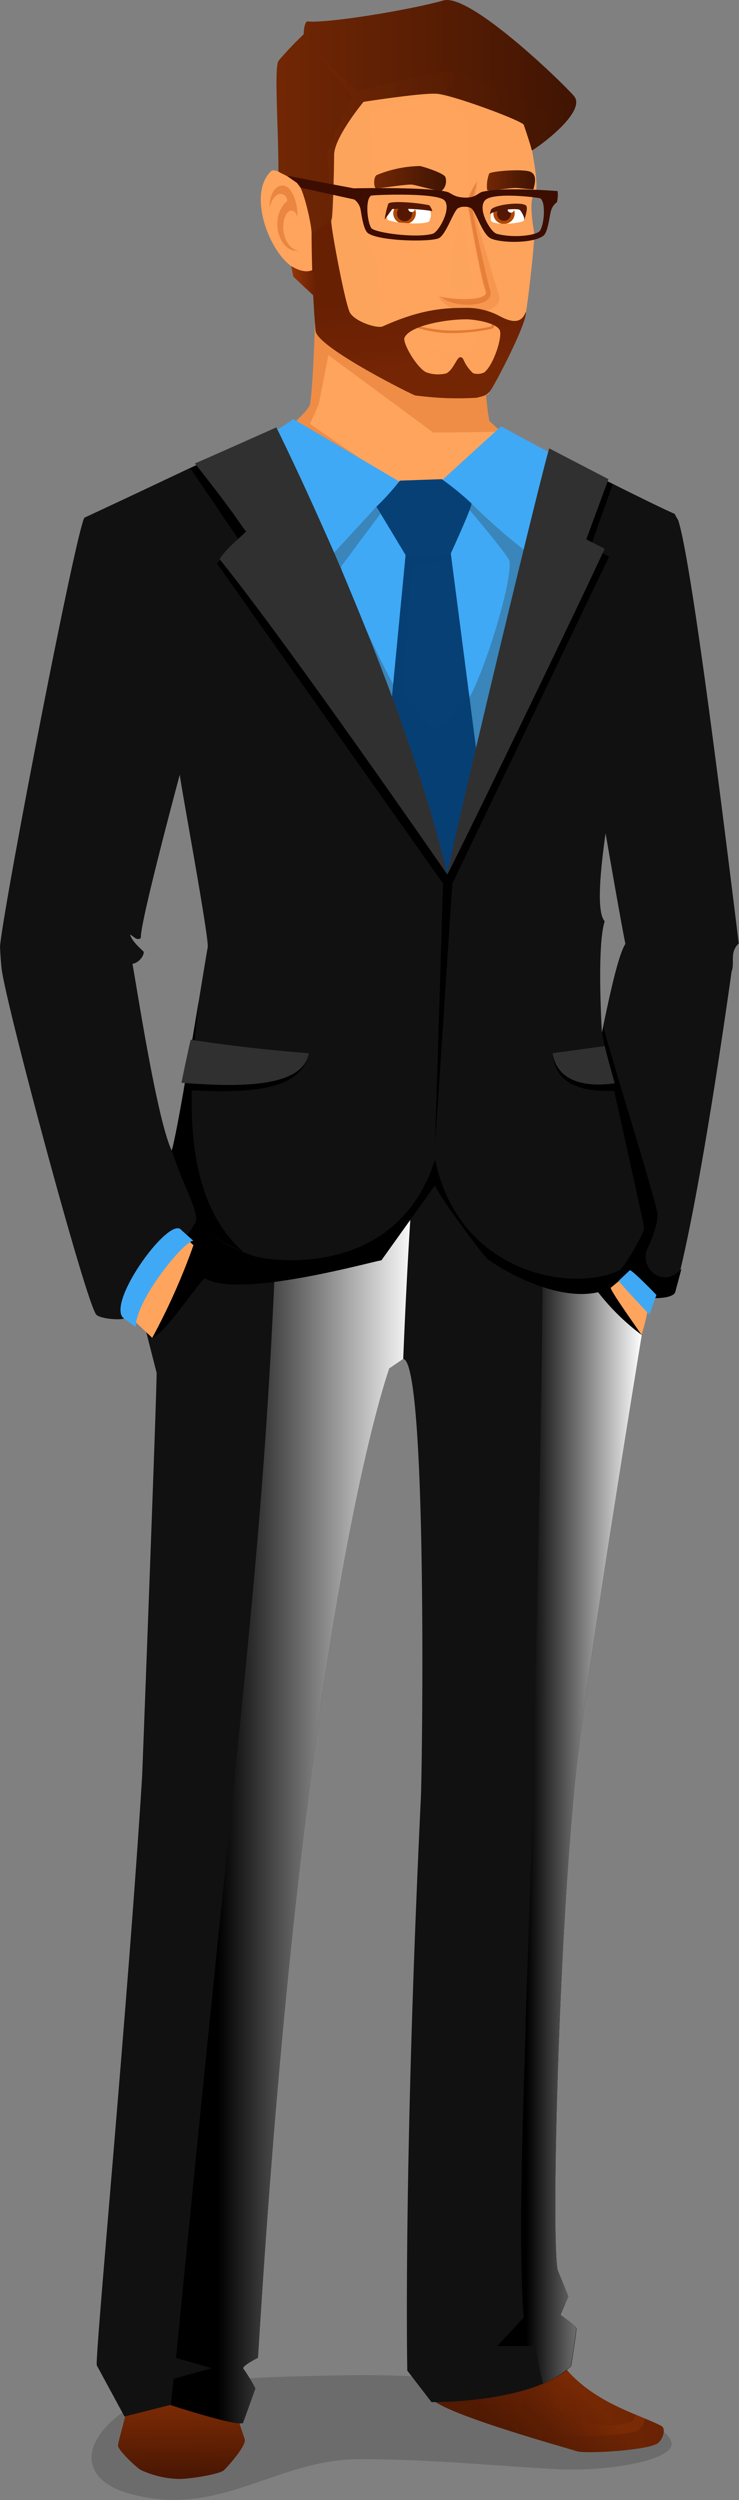 <svg xmlns="http://www.w3.org/2000/svg" xmlns:xlink="http://www.w3.org/1999/xlink" width="119.75" height="404.62" viewBox="0 0 119.75 404.62"><rect x="0" y="0" width="119.75" height="404.62" fill="#808080" stroke="none"/><defs><style>.a{isolation:isolate;}.b{fill:#514e4e;}.ah,.b,.n{opacity:0.4;}.af,.ah,.b,.d,.f,.i,.j,.k,.m,.n,.o,.p,.q,.r,.s{mix-blend-mode:multiply;}.c{fill:url(#a);}.af,.d,.f,.r{opacity:0.3;}.d{fill:url(#b);}.e{fill:url(#c);}.f{fill:url(#d);}.g{opacity:0.2;fill:url(#e);}.ac,.g,.t{mix-blend-mode:screen;}.h{fill:#111;}.i{fill:url(#f);}.j{fill:url(#g);}.l,.n,.o,.t{fill:#fea45c;}.m{fill:#e57e38;opacity:0.6;}.o,.t{opacity:0.25;}.p,.q,.r,.s{fill:#e27a34;}.ac,.p{opacity:0.7;}.s{opacity:0.8;}.u{fill:#fff;}.v{fill:#b24800;}.w{fill:#541704;}.x{fill:url(#h);}.y{fill:url(#i);}.z{fill:url(#j);}.aa{fill:url(#k);}.ab{fill:url(#l);}.ac{fill:url(#m);}.ad{fill:#3d0d01;}.ae{fill:#3fa9f5;}.af,.ai{fill:#303030;}.ag,.ah{fill:#064075;}</style><linearGradient id="a" x1="47.7" y1="389.48" x2="47.58" y2="402.31" gradientTransform="matrix(-1, 0, 0, 1, 77.05, 0)" gradientUnits="userSpaceOnUse"><stop offset="0" stop-color="#7a2a04"/><stop offset="1" stop-color="#431403"/></linearGradient><linearGradient id="b" x1="47.7" y1="389.49" x2="47.58" y2="402.31" xlink:href="#a"/><linearGradient id="c" x1="91.75" y1="386.62" x2="81.62" y2="396.75" gradientTransform="translate(2)" xlink:href="#a"/><linearGradient id="d" x1="70.22" y1="387.24" x2="107.57" y2="387.24" gradientTransform="matrix(1, 0, 0, 1, 0, 0)" xlink:href="#a"/><linearGradient id="e" x1="87.03" y1="388.48" x2="101.11" y2="388.48" gradientTransform="translate(2)" xlink:href="#a"/><linearGradient id="f" x1="27.73" y1="287.86" x2="67.49" y2="287.86" gradientUnits="userSpaceOnUse"><stop offset="0.19"/><stop offset="1" stop-color="#fff"/></linearGradient><linearGradient id="g" x1="80.57" y1="284.92" x2="104.11" y2="284.92" gradientUnits="userSpaceOnUse"><stop offset="0.2"/><stop offset="1" stop-color="#fff"/></linearGradient><linearGradient id="h" x1="-536.99" y1="21.55" x2="-529.23" y2="21.55" gradientTransform="translate(616.01 10.59) rotate(0.32)" gradientUnits="userSpaceOnUse"><stop offset="0" stop-color="#722704"/><stop offset="1" stop-color="#401403"/></linearGradient><linearGradient id="i" x1="-555.22" y1="21.28" x2="-543.56" y2="21.28" xlink:href="#h"/><linearGradient id="j" x1="66.82" y1="59.83" x2="64.58" y2="32.84" gradientTransform="translate(2)" gradientUnits="userSpaceOnUse"><stop offset="0" stop-color="#742504"/><stop offset="0.43" stop-color="#682003"/></linearGradient><linearGradient id="k" x1="45.19" y1="45.59" x2="49.14" y2="45.59" gradientTransform="translate(2)" gradientUnits="userSpaceOnUse"><stop offset="0" stop-color="#963505"/><stop offset="1" stop-color="#692004"/></linearGradient><linearGradient id="l" x1="42.81" y1="18.89" x2="91.35" y2="18.89" gradientTransform="translate(2)" xlink:href="#h"/><linearGradient id="m" x1="51.97" y1="22.42" x2="93.35" y2="22.42" gradientTransform="matrix(1, 0, 0, 1, 0, 0)" xlink:href="#h"/></defs><g class="a"><path class="b" d="M108.83,395.56c0,2.62-10.15,4.5-18.74,4.05C79.61,399.06,69.71,398,58.24,398c-13.66,0-22.94,9.89-37.69,5.45-7.67-2.3-7.67-8.5.29-13.69,7.31-4.77,17.93-5,34.7-5.33C84,383.87,108.83,390.89,108.83,395.56Z"/><path class="c" d="M39.67,394.84c-.94-3.09-3.74-10.25-3.39-11.86l-15-.37c.34,5.4-1.91,11.22-2.16,13.17-.09.68,3.14,3.75,3.76,4A15.49,15.49,0,0,0,29,401.2c2,0,6.69-.8,7.3-1.42C37.35,398.75,39.88,395.74,39.67,394.84Z"/><path class="d" d="M19.13,395.78c-.09.68,3.14,3.75,3.76,4A15.49,15.49,0,0,0,29,401.2c2,0,6.69-.8,7.3-1.42,1-1,3.56-4,3.35-4.94-.94-3.09-3.74-10.25-3.39-11.86l-15-.37C21.63,388,19.38,393.83,19.13,395.78Zm7.49-5c-.54,0,7.9,2.88,8.24,3.21L32.1,396.8c-.44.25-5.31-1.07-5.31-1.07-1,0-3.69.44-4.19.19s-.26-3.58-.26-3.58A43.17,43.17,0,0,0,26.62,390.75Z"/><path class="e" d="M88.34,377.6,70.22,388.48c3.06,2.62,22.38,7.91,23.18,8.22,1.24.48,11.35-.08,13.15-1.25.79-.52,1.57-2.5.48-2.9C102.57,390.24,92.15,388,88.34,377.6Z"/><path class="f" d="M107,392.55c-.71-.37-1.59-.74-2.55-1.14,0,.06,0,.11,0,.17a3,3,0,0,1-.82,1.62c-.71,1-11.39,1.36-12.4.7-1.76-1.16-3.88-2-5.51-3.41-.85-.7-1.22-1.13-.7-2.05s5.38-3.6,6.94-4.73h0a18.75,18.75,0,0,1-3.66-6.11L70.22,388.48c3.06,2.62,22.38,7.91,23.18,8.22,1.24.48,11.35-.08,13.15-1.25C107.34,394.93,108.12,393,107,392.55Z"/><path class="g" d="M92.69,384.45c-1.27.85-3.06,2-3.55,3.2-.79,2,3.08,3.15,4.21,4a20.44,20.44,0,0,0,5.37.87c.71.05,3.58-.19,4.11-1.15l.28-.52C99.87,389.49,95.9,387.68,92.69,384.45Z"/><path class="h" d="M90.84,374.66l1.26-3-1.73-4.24c-1.09-5.34.19-54.49,3-81C95.27,269.29,104,216.05,104,216.05c1-5.78-5.16-31.8-5.16-31.8l-68.64-1s-3.95,23.13-6.82,31.12l2,7.81c0,4-2.34,65.13-2.34,65.13-2.28,36.82-7.62,93.46-7.36,95.5l4.49,8.29,7.42-1.87s11.12,3.61,11.79,2.88l2-5.55a27.66,27.66,0,0,0-2-3.28c.14-.58,2.42-1.69,2.42-1.69C49.25,259.27,63,221.86,63.07,221.48l2.27-1.55c3.94.49,3.1,65.81,2.86,71C65.33,351.16,66,383.67,66,383.67l3.92,5.1c2.22,0,16.63-.16,22.64-5.82,0,0,.85-5.31.85-6.11C93.36,376.47,90.84,374.66,90.84,374.66Z"/><path class="i" d="M45.4,183.49C43.1,250,40.79,256.38,28.53,381.62l5.79,1.65L28.15,385s-.5,3.85-.41,4.28h0c1.26.41,11,3.52,11.65,2.84l2-5.55a27.66,27.66,0,0,0-2-3.28c.14-.58,2.42-1.69,2.42-1.69C49.25,259.27,63,221.86,63.07,221.48l2.27-1.55s.77-20.41,2.15-36.13Z"/><path class="j" d="M104,216.05c1-5.78-5.16-31.8-5.16-31.8l-11.28-.16h0C88.87,202,86.25,285.41,86.4,290.76L85.17,327.3c.12,1.93-1.46,33.83-.3,47.77l-4.3,4.63h6.14s.64,3.61,1.28,6.05a15.45,15.45,0,0,0,4.52-2.8s.85-5.31.85-6.11c0-.37-2.52-2.18-2.52-2.18l1.26-3-1.73-4.24c-1.09-5.34.19-54.49,3-81C95.27,269.29,104,216.05,104,216.05Z"/><path class="k" d="M99.64,184.25l-70.13-1s-2.75,23.52-5.69,31.52l.26,1.5a.93.93,0,0,0,.58.24c2-.49,7.85-9.49,8.57-9.62,5.55,3.39,27.52-2.85,28.57-2.91l8.7-12.16c0,.88,7.67,11.3,8.56,12,1.64,1.21,10.65,6.94,17.86,5.32a36.76,36.76,0,0,0,7.08,6.93C105,210.27,99.64,184.25,99.64,184.25Z"/><path class="l" d="M77.86,46.71c-3.9,1.42-25.83-5.26-27-7.93.68,6.22-.1,24.45-.64,26.72-.2.84-2.62,2.92-2.59,3.07s-4.13,2-5.16,3c2.47,2.52,24,16,25.62,15.06S87.88,75,86.2,74.55l-6.9-6.41C78.45,64.46,77.66,46.19,77.86,46.71Z"/><path class="m" d="M79.3,68.14c-.85-3.68-1.64-22-1.44-21.43-3.9,1.42-25.83-5.26-27-7.93.68,6.22-.1,24.45-.64,26.72-.2.84-2.62,2.92-2.59,3.07s-4.13,2-5.16,3c2,2,16,10.92,22.48,14h0l-1.6-7.93L50.2,68.59c.13-.13,1.43-3.11,1.43-3.11l1.59-8L70.19,70s7.17,0,10.91-.17h0Z"/><path class="l" d="M84.78,15.51s-3.43-6-31.46-2.18c-1.79.58-4.77,13.05-5.56,15.43-1.25.11-2.37-1.29-3.68-1.18C39,31.89,45.63,46,50.65,43.71c0,0,1.4,10.65,2.45,11.72,1.75,1.79,2.72,2.12,5,3.33A106.68,106.68,0,0,0,67.55,64c1.49.6,10.87.57,11.6-.27.42-.49,5.89-12.06,6-12.77.47-2.45,1.52-12.22,1.41-13.13s-1.1-5.82.23-6.62C87.55,29,84.94,19.09,84.78,15.51Z"/><path class="n" d="M86.59,37.78c-.11-.88-1.1-5.82.23-6.62.73-2.12-1.88-12.07-2-15.65,0,0-1.35-2.34-9.23-3.16l-4.4,2.87a29.59,29.59,0,0,1,4.26,3.6c.83,1,.48,11,.5,13.51,0,2.2,2.12,11.09,3.21,15.74-.26.8-2.81,1.41-2.86,1.62-.38,1.39,2.3,6.57-1,7.25a11,11,0,0,1-5.47-.71c1,1.29,1.78,2.11,5.13,2.84.45.31.76,4.4-1.69,5.29,2.75,0,5.5-.24,5.88-.68s5.89-12.06,6-12.77C85.65,48.46,86.7,38.69,86.59,37.78Z"/><path class="o" d="M71.81,15.12s-.76-1.23-1.93-3a120.12,120.12,0,0,0-16.56,1.26c-1.74.56-4.6,12.32-5.48,15.19,2,2.53,3.1,9.91,2.81,14.85,0,0,0,.12,0,.34h0s1.4,10.65,2.45,11.72c1.75,1.79,2.72,2.12,5,3.33s5.8,3.46,8.42,4.71c-1.29-1.23-4.44-4.16-4.68-4.26l-.64-16.93c-3.55-3.5-1.26-8.77-1.26-9.13-.06-.83.36-3.38.31-4.34,0,0-.33-8.18-.19-10.69C60.06,17.76,71.06,15.11,71.81,15.12Z"/><path class="p" d="M43.67,33.58c0-2.61,1.37-4,2.68-3.43.94.41,1.94,2.57,1.84,5-.34-1.47-1.52-1.36-2-.07-.71,1.71-.17,5,2.15,5.51-3.23.31-4.81-5.51-1.8-8.06C46.62,31.34,44.58,30.3,43.67,33.58Z"/><path class="n" d="M66.09,50.61c-.42-.46-1.21.32-1.42.66a2.74,2.74,0,0,0-.06,2.48c.49-.14,1-.67,1.55-.64l.68-.68C66.34,52.25,66,51,66.09,50.61Z"/><path class="n" d="M79.64,51c.42-.46,1.2.32,1.41.66a2.71,2.71,0,0,1,.06,2.48c-.48-.14-1-.67-1.55-.64l-.68-.68C79.38,52.59,79.69,51.38,79.64,51Z"/><path class="q" d="M79.89,52c-.08.34-.14.79-.47.88a28,28,0,0,1-7.61.56c-1.65-.12-5.93-.8-6.07-1.8l-.2.74c.14.16.39.08.8.28a21.81,21.81,0,0,0,5.83,1.23,30.24,30.24,0,0,0,7.28-.63A.72.72,0,0,0,79.89,52Z"/><path class="r" d="M80.86,47.9c-.72-2.62-3.66-11.6-4-14.24a36.8,36.8,0,0,1,.47-3.79c-.25.33-1.69,2.68-1.61,3.1.43,2.4,2.11,12.29,3,14.43.47,1.5-3.88,1.63-7.55.91,2,2.31,4.75,2.15,6.71,2.07C80.13,50.29,81.15,48.94,80.86,47.9Z"/><path class="s" d="M79.46,47.13c-.73-2.66-2.69-11.27-3-14a29.12,29.12,0,0,1,.92-3.84,12.58,12.58,0,0,0-1.64,3.14c.44,2.43,2.15,12.46,3,14.63.47,1.52-3.94,1.64-7.66.92a8.82,8.82,0,0,0,6,1.25C78.8,49,79.76,48.18,79.46,47.13Z"/><path class="t" d="M74.5,34.84c-.52-.15-1.72,11.1-1.7,11.57,0,.81,4.34.93,4,0C75.7,42.76,75,35,74.5,34.84Z"/><path class="u" d="M84.22,33.38c-1.91-.13-5.14-.81-4.65,2.36l.25.22a5.29,5.29,0,0,0,2,.24,10,10,0,0,0,2.91-.37C85.29,35.58,84.55,33.88,84.22,33.38Z"/><path class="v" d="M83.4,34.56a1.63,1.63,0,0,0-.69-1.31,4.4,4.4,0,0,0-2.43.35,1.61,1.61,0,0,0-.33,1,1.66,1.66,0,0,0,1.4,1.62l.47,0A1.68,1.68,0,0,0,83.4,34.56Z"/><path class="w" d="M80.54,34.56a1.13,1.13,0,1,0,1.13-1.08A1.11,1.11,0,0,0,80.54,34.56Z"/><path class="u" d="M82.26,33.9a.52.52,0,1,0,.51-.52A.51.51,0,0,0,82.26,33.9Z"/><path class="w" d="M79.52,34.11a1.73,1.73,0,0,0-.12.57C80,34,83.9,33.62,84.26,34A3.67,3.67,0,0,1,85,35.54c0-.26.7-2,.18-2.32C84.17,32.57,79.46,33.24,79.52,34.11Z"/><path class="x" d="M79.29,28.05a5.53,5.53,0,0,0-.35,2.7c.46.38,3.42-.45,5-.32.53.05,1.85.21,2.5.21.22-.88.62-2.26-.42-2.8S80.11,27.65,79.29,28.05Z"/><path class="n" d="M60.85,29.85c-.39,1.33,1.1,5.55,1.61,5.82,0,0,4.75,1.27,7.87.13a14.74,14.74,0,0,0,1.76-6.47S64.1,26.8,60.85,29.85Z"/><path class="u" d="M62.83,33.74a5.58,5.58,0,0,1,2.7-.65c1.55,0,2.32.13,3.86.14.22.88.77,1.25.16,2.59-.84.64-5.17.22-5.63.08l-1.1-.29A3.49,3.49,0,0,1,62.83,33.74Z"/><path class="v" d="M66.66,33.12c-.34,0-.7,0-1.13,0a5.09,5.09,0,0,0-1.18.11,1.72,1.72,0,0,0-.63,1.31A1.75,1.75,0,0,0,64.6,36c.44.05,1,.1,1.65.13a1.75,1.75,0,0,0,1.14-1.63A1.72,1.72,0,0,0,66.66,33.12Z"/><path class="w" d="M64.33,34.51a1.23,1.23,0,1,0,1.23-1.17A1.2,1.2,0,0,0,64.33,34.51Z"/><path class="u" d="M66.15,33.77a.55.55,0,0,0,.55.55.55.55,0,0,0,.55-.55.55.55,0,0,0-.55-.55A.54.54,0,0,0,66.15,33.77Z"/><path class="w" d="M69.56,33.22a2.81,2.81,0,0,1,.5.94,32.27,32.27,0,0,0-6.49-.33l-1.24,1.71a14,14,0,0,1,.6-2.58C63.26,32.49,67.28,32.73,69.56,33.22Z"/><path class="y" d="M68.05,26.87a19.24,19.24,0,0,0-7,1.46c-.56.31-.5,2-.15,2.12s4.43-.59,5.75-.58c.59,0,4.43,1.19,4.94,1a2.09,2.09,0,0,0,.57-2.24C71.83,28,68.73,27,68.05,26.87Z"/><path class="z" d="M85.19,50.47c-.68,2-2.36,1.71-4.3.65a11.29,11.29,0,0,0-5.57-1.29c-3.38,0-7.17.23-13.31,3-1,.39-4.62-.86-5.33-2.28-.81-1.62-3.12-14-3-14.86.08-.54-3.19,2.08-3.19,2.08,0,4,.2,10.75.65,15.78C51.37,56.16,66.29,63.64,67.27,64a51.07,51.07,0,0,0,10,.37c.9-.25,1.57-.29,2.16-1.1C80.26,62.19,85.6,51.89,85.19,50.47Zm-6.72,9.8a2.4,2.4,0,0,1-1.81.13,6.41,6.41,0,0,1-1.58-2.24c-.16-.32-.54-.56-.9-.06-.47.66-1,1.91-1.86,2.33a5.55,5.55,0,0,1-3.31-.2c-1.57-.84-3.8-4.75-3.47-5.55.74-1.85,6.27-3,10.07-3,1,0,4.71.48,5.35,1.73C81.48,54.4,80,59.08,78.47,60.27Z"/><path class="aa" d="M51.1,48.12a15.59,15.59,0,0,0-.45-4.41c-1,.41-2.09.16-3.46-.65l.34,1.71Z"/><path class="ab" d="M93,15.53C90.72,12.94,76.11-1.1,71.87.07,66,1.71,52.75,3.83,49.77,3.46c-.55.3-.56,2.09-.56,2.09a55.73,55.73,0,0,0-4.09,4.3c-.71,1.27,0,10.7,0,17.92.75.5,2.93,1.29,3,1.84.95.27,2.46,7.09,2.36,8.16l3.19-2.08c.27-1.21.48-9.54.46-10.53-.07-2.86,4.77-8.68,4.77-8.68S68.33,15,70.78,15.17s13.35,4.17,14.09,5c0,0,1.31,3.85,1.3,4.18C87,24,95.2,18.08,93,15.53Z"/><path class="ac" d="M54.14,25.16c-.07-2.86,4.77-8.68,4.77-8.68S68.33,15,70.78,15.17s13.35,4.17,14.09,5c0,0,1.31,3.85,1.3,4.18.78-.36,9-6.25,6.8-8.8-.21-.25-.53-.6-1-1,1.75,2.56-.81,3.16-2.74,3.33-2.16.19-14.74-6.47-15.73-6.55-.72-.06-13.77,2.85-15.52,3.4A63.09,63.09,0,0,1,52,9.15c1.2,1.88,5,6.5,5,6.5s-4,8.67-4,9.32c0,.47.76,10.72.76,10.72C54,34.48,54.16,26.15,54.14,25.16Z"/><path class="ad" d="M90.36,30.92s-8.82-.7-12.18.12c-.73.18-1.07,1-2.88.94s-2.16-.76-2.89-.94c-3.36-.82-15.1-.56-15.1-.56L46.43,28.43l1.7,1.18.58.77,8.71,1.91a2.67,2.67,0,0,1,1,1.57c.14.73.46,3.33,1.19,3.86,1.86,1.36,10.4,1.48,11.55.8s2.25-4.14,3-4.78a1.83,1.83,0,0,1,1.13-.27,1.81,1.81,0,0,1,1.12.27c.74.64,1.72,4,3,4.78s6.77,1,8.64-.36c.72-.54,1-3.13,1.19-3.86a2.58,2.58,0,0,1,1-1.57A5,5,0,0,0,90.36,30.92ZM70.1,37.84c-2.79.75-9.43-.19-9.93-.93-.68-1-1-4.63-.05-5.24.19-.13,10.8-.56,11.93.79S71.07,37.58,70.1,37.84Zm17.4-.49c-.5.73-4.21,1.24-7,.49-1-.26-3.15-3.92-1.94-5.38s8.81-.48,9-.35C88.47,32.72,88.19,36.34,87.5,37.35Z"/><path class="ae" d="M81.21,69l-9.69,8.82s-5.23.81-6.83.11c0,0-16.65-9.83-17.18-10.1,0,0-3.6,2.86-12.19,6.37.15.57-2,4.69,37.5,85,0,0,20.62-78,22.84-82.62C92.4,75.16,81.21,69,81.21,69Z"/><path class="af" d="M76.27,81.36l-2.46-1.5c.24.25,8.59,10,8.74,10.93.59,3.87-5.49,22.36-7.43,23.27-1.4.66-10.18-1-10.35-1.67-1.65-1.9-9.58-18.94-9.49-20.72l9.58-12.83L61,82,50.24,93.68c-.22,3.69,19.07,49,23.07,50.4a34.57,34.57,0,0,0,4.14-2.22c3.84-14.35,9.27-34.56,13.24-48.71A93.78,93.78,0,0,1,76.27,81.36Z"/><path class="ag" d="M73.05,89.57s3.61-7.85,3.34-8.1a46.23,46.23,0,0,0-4.8-3.92l-6.79.24A40,40,0,0,1,61,82l4.73,7.85-2.77,28.77,7.84,31.15,6.43-27.95Z"/><path class="ah" d="M76,112.19l-.09,0A24.83,24.83,0,0,1,70.71,118c-.87.21-5-5.19-5.35-6.66,0,0,1.19-17.49,1.35-19.55.39-.05,4.51-1,6.43-1.47l-.09-.72-7.34.23-2.77,28.77,7.84,31.15,6.43-27.95Z"/><path class="h" d="M109.89,84.17a10,10,0,0,1-.56-1h0c-3.54-1.51-20.07-9.91-20.07-9.91L72.5,141.55c-2.43-8.77-14.23-48.14-28.3-72-5.34,2.29-17.09,8-30.53,14.24C12.15,86.65.52,146.89,0,153.22c0,0,.13,2.8.31,3.92,1.15,7.3,13.63,53.66,15.28,55.61.56.65,3.56.94,4.51.66C18,210.84,30.43,201.1,31.37,198.26c2.24,1.27,6.12,4,10.2,5.14,3,.76,22.83,3.37,28.93-15.74,4,19.2,23.36,21.62,30.29,17.7,1.67,1.58,3,4.25,4,4.71,0,0,4.19.32,4.55-1,4.13-14.82,9.2-51.8,9.2-51.8.58-1.49-.39-3.08,1.17-4.58C118.17,140.39,112.24,91.27,109.89,84.17ZM27.83,186.22C25.37,181.1,22,158.62,21.46,156c1.37-.27,2-1.74,1.79-2s-1.79-1.5-2.18-2.74c.65.27,1.07,1.08,1.76.54-.23-2.18,6.3-26.42,6.3-26.42.29,2.44,4.61,25.59,4.54,27.85C32.76,158.38,29,182.36,27.83,186.22Zm69.7-19.12c-.45-8.51-.38-15.42.46-18-1.29-1.41-.82-7.42.14-14.24,1.19,6.86,2.63,15.07,3.21,17.9C100.21,154.54,98.93,160.39,97.53,167.1Z"/><path class="k" d="M27.83,186.22c1.9,5.92,5.12,11.08,3.54,12a62.2,62.2,0,0,0,8.08,4.42c-10.83-9.61-8.57-28.09-7.27-40.52C30.68,171.21,28.62,183.54,27.83,186.22Z"/><path class="k" d="M105,201.9c.61-1.22,1.69-4.08,1.53-5.47-.24-2.19-7.44-25.07-8.76-30.25-.07.3-.13.61-.2.92,0,1.23,6.84,31,6.81,31.71s-2.88,5.86-4,6.8l.5-.25c1.67,1.58,3,4.25,4,4.71,0,0,4.19.32,4.55-1,.31-1.12.63-2.38,1-3.73C107.53,208.74,103.32,205.23,105,201.9Z"/><path class="k" d="M38.6,87.21l-3.43,4L71.79,143,70.5,185.4,73.3,143,98.7,90.08l-3-1.59,3.59-10.15c-5.06-2.53-10-5-10-5L72.5,141.55c-4.63-10.87-28.3-72-28.3-72-3.06,1.42-8.88,4.1-13.32,6.3Z"/><path class="k" d="M29.77,176.4c9.11.48,19,.65,20.27-5.94-1.7-.07-12.06-.55-19.13-.69C30.53,172,30.14,174.3,29.77,176.4Z"/><path class="ai" d="M30.91,168.27s8.34,1.37,19.13,2.19c-1,5.73-11.81,5.47-20.64,4.78C29.4,175.24,30.65,169.15,30.91,168.27Z"/><path class="k" d="M89.54,170.46c.92-.07,4.93-.27,8.55-.41.33,1.57,1.28,4.61,1.55,6.5C94.94,176.72,90,175.93,89.54,170.46Z"/><path class="ai" d="M98,169.3l-8.46,1.16c.72,4.54,5.2,5.56,10.06,4.87C99.48,174.75,98.14,170.19,98,169.3Z"/><path class="ai" d="M31.58,75c7.4,9.34,7.56,10.29,8.31,11-1.31,1.36-3.2,2.72-4.31,4.49,11.3,14,36.92,51.08,36.92,51.08-7.67-32.28-27.72-72.4-27.72-72.4S31.71,75,31.58,75Z"/><path class="ai" d="M89,72.57c-1,2.94-14.5,58.71-16.52,69,4.29-8.42,22.36-45.84,25.5-52.76L95,87.3l3.6-9.75Z"/><path class="l" d="M29.81,199.66l-9.27,13s3.52,3.26,4.12,3.87a104.69,104.69,0,0,0,6.69-15S29.54,199.89,29.81,199.66Z"/><path class="l" d="M101,206.8a7.27,7.27,0,0,1,4.21,3.7,34.12,34.12,0,0,1-1.25,5.55c-1.14-1.69-5-7.08-5-7.63C99,208.42,100.19,207.36,101,206.8Z"/><path class="ae" d="M102.06,205.58c.46,0,4.31,4,4.31,4l-1.12,3.19s-4.57-4.8-5-5.48Z"/><path class="ae" d="M29.39,199.08c-1.84-2.46-11.95,11.37-9.48,14.16,0,0,1.82,1.38,2.09,1.5,0-4.45,8-14.11,9.35-13.91Z"/></g></svg>